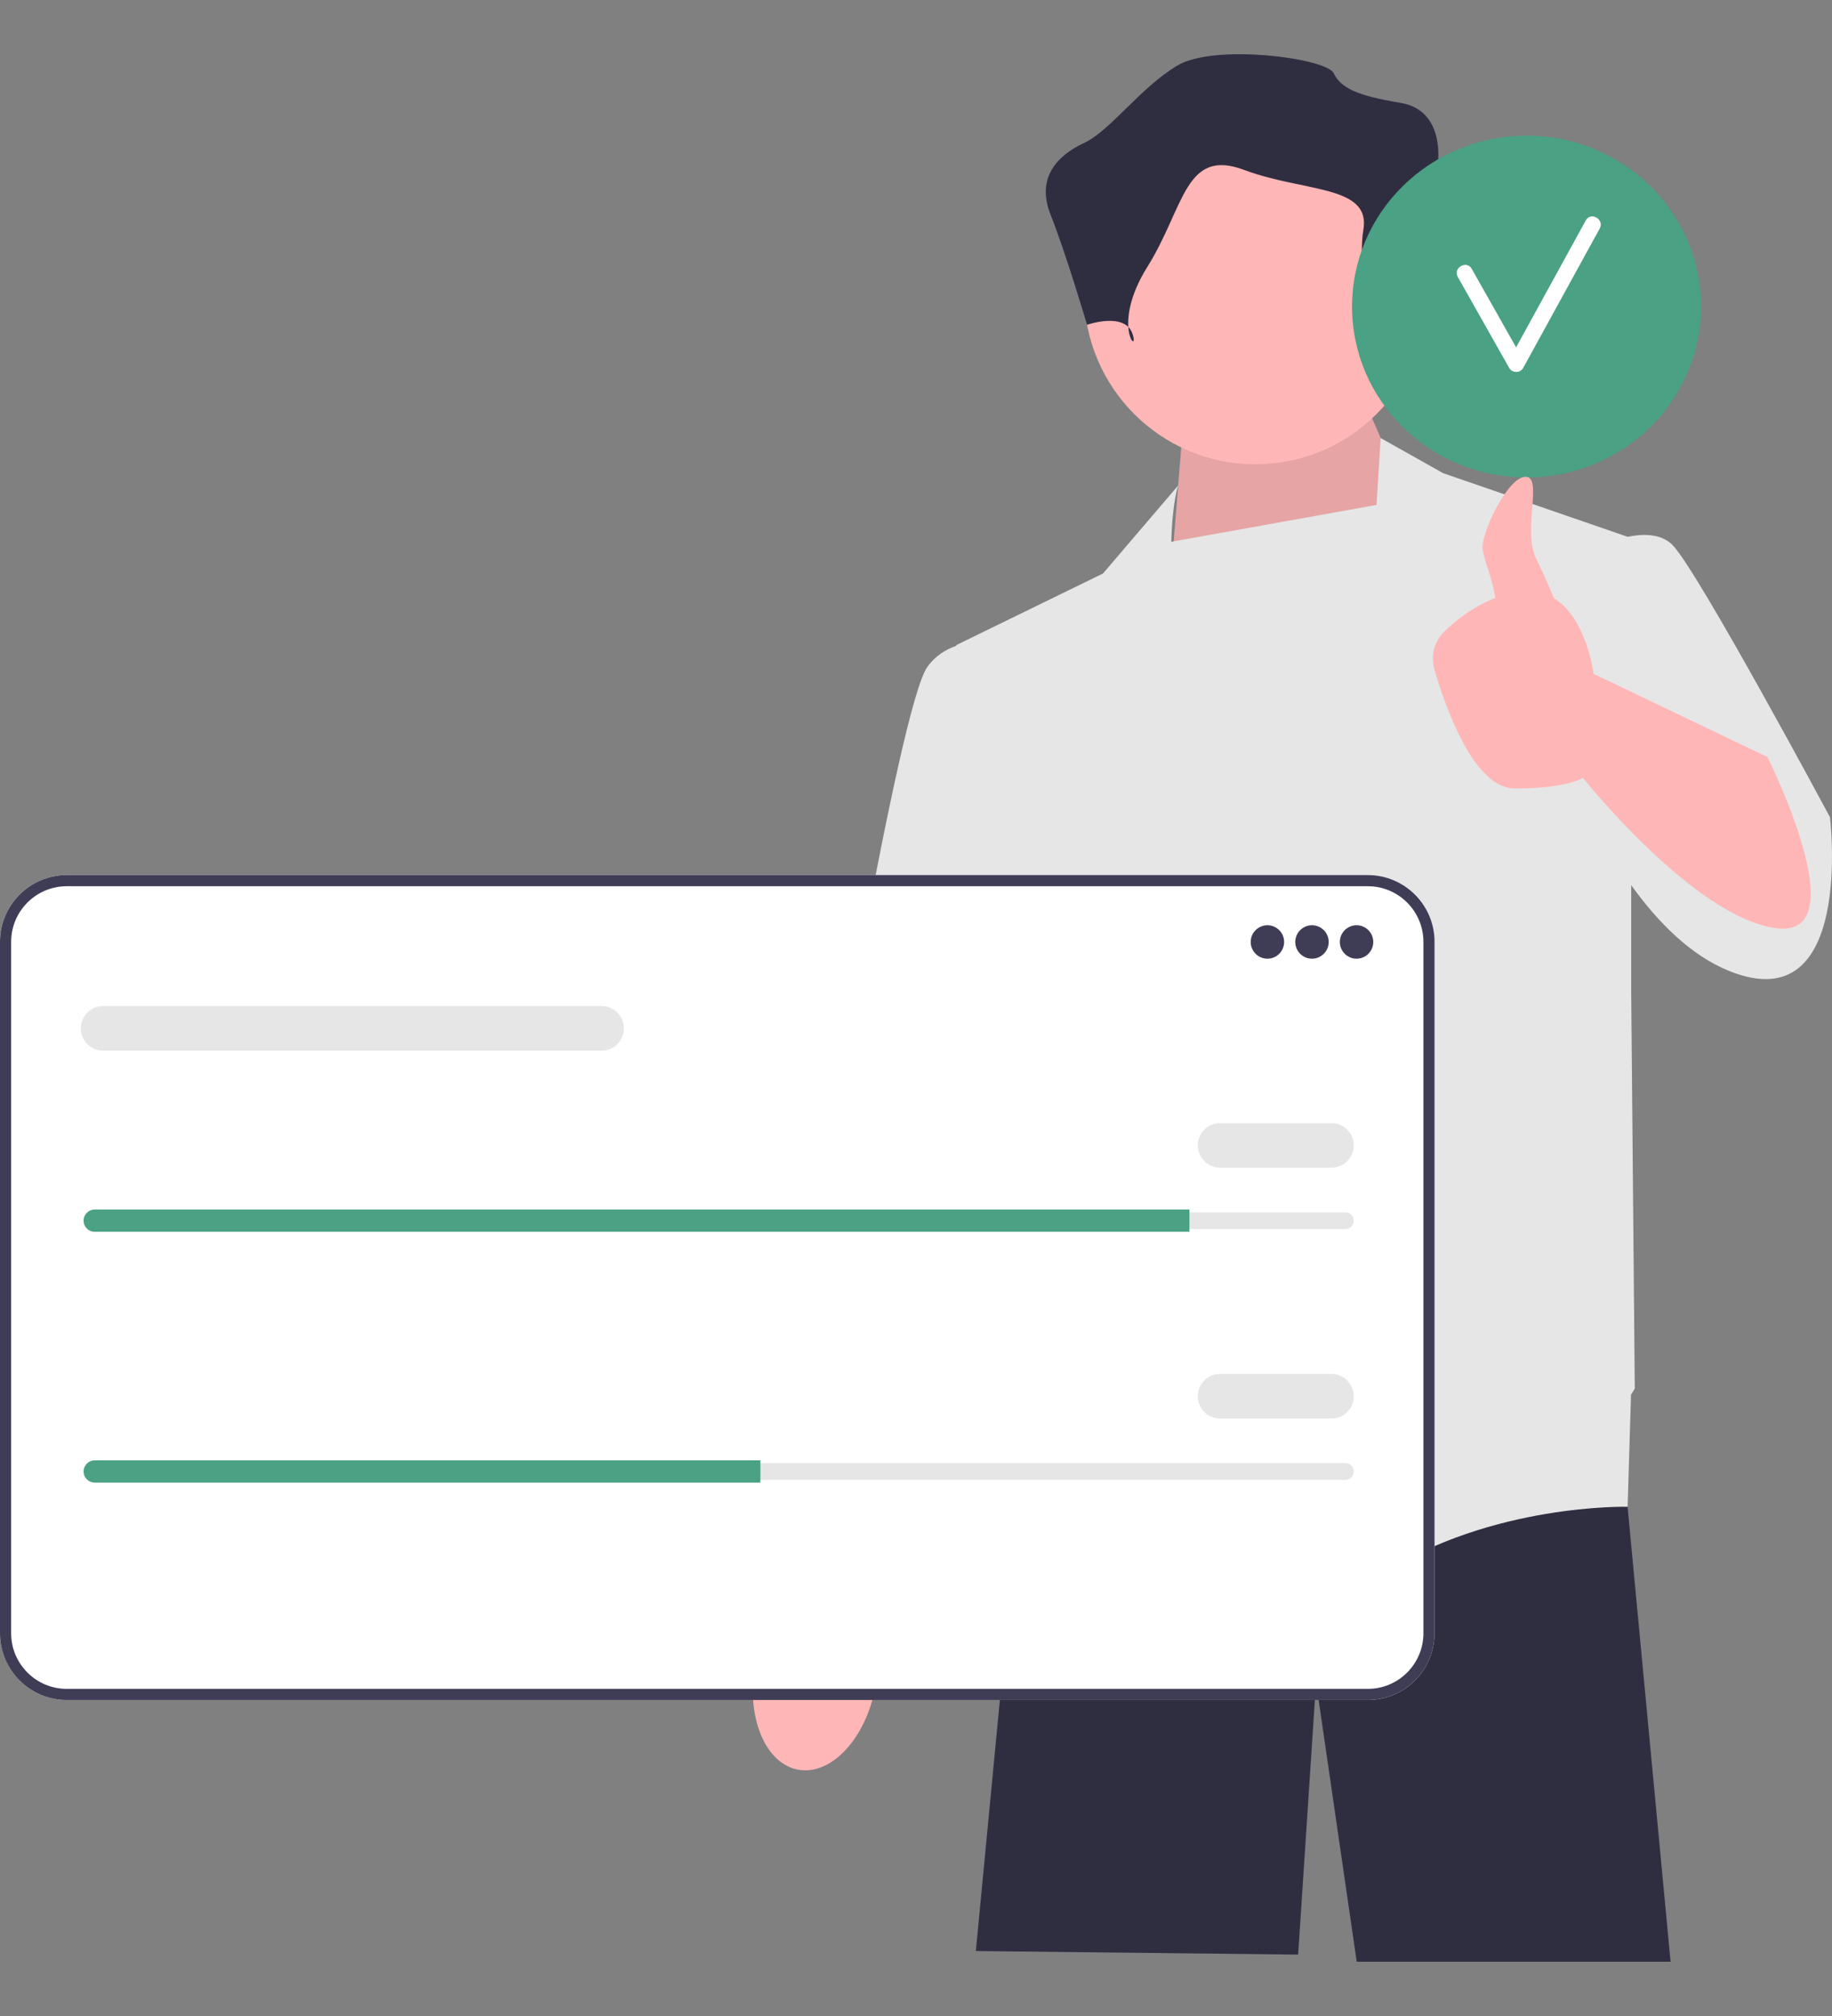 <?xml version="1.0" encoding="UTF-8" standalone="no" ?>
<!DOCTYPE svg PUBLIC "-//W3C//DTD SVG 1.1//EN" "http://www.w3.org/Graphics/SVG/1.1/DTD/svg11.dtd">
<svg xmlns="http://www.w3.org/2000/svg" xmlns:xlink="http://www.w3.org/1999/xlink" version="1.1" width="650" height="715" viewBox="0 -15.135 511.563 562.719" xml:space="preserve">
<rect x="0" y="-15.135" width="511.563" height="562.719" fill="#808080" stroke="none"/>
<desc>Created with Fabric.js 5.3.0</desc>
<defs>
</defs>
<g transform="matrix(1 0 0 1 255.781 266.224)" id="xh28h-ZZ4cNnqLYiDc9O_"  >
<g style=""   >
		<g transform="matrix(1 0 0 1 113.71 188.224)" id="T1K1mxje5tTyGEhj1pgrQ"  >
<path style="stroke: none; stroke-width: 1; stroke-dasharray: none; stroke-linecap: butt; stroke-dashoffset: 0; stroke-linejoin: miter; stroke-miterlimit: 4; fill: rgb(47,46,65); fill-rule: nonzero; opacity: 1;"  transform=" translate(-369.491, -454.448)" d="M 454.491 405.208 L 454.481 405.448 L 466.491 532.448 L 378.851 532.448 L 367.491 454.448 L 362.491 530.448 L 272.491 529.448 L 282.051 429.668 L 290.181 383.418 L 290.181 383.408 L 291.401 376.448 L 452.101 376.448 L 452.311 378.968 z" stroke-linecap="round" />
</g>
		<g transform="matrix(1 0 0 1 5.826 68.505)" id="LRBTYu3lVvErFYaQYc0Wm"  >
<path style="stroke: none; stroke-width: 1; stroke-dasharray: none; stroke-linecap: butt; stroke-dashoffset: 0; stroke-linejoin: miter; stroke-miterlimit: 4; fill: rgb(255,182,182); fill-rule: nonzero; opacity: 1;"  transform=" translate(-261.607, -334.729)" d="M 222.883 478.831 C 232.165 480.522 241.843 470.069 244.5 455.483 C 245.664 449.098 245.288 442.98 243.72 437.977 L 245.143 429.569 L 269.027 316.46 C 269.027 316.46 313.007 228.484 313.006 213.211 C 313.005 197.938 300.284 190.448 300.284 190.448 L 283.069 190.609 L 229.087 322.456 L 219.365 419.886 L 217.792 433.253 C 214.56 437.382 212.051 442.974 210.888 449.359 C 208.231 463.945 213.601 477.14 222.883 478.831 Z" stroke-linecap="round" />
</g>
		<g transform="matrix(1 0 0 1 106.46 -141.01)" id="EowYfYEt0ym8Xer6vs8nr"  >
<path style="stroke: none; stroke-width: 1; stroke-dasharray: none; stroke-linecap: butt; stroke-dashoffset: 0; stroke-linejoin: miter; stroke-miterlimit: 4; fill: rgb(255,182,182); fill-rule: nonzero; opacity: 1;"  transform=" translate(-362.241, -125.214)" d="M 397.991 135.948 L 381.991 98.948 L 329.991 107.948 L 326.491 151.48 z" stroke-linecap="round" />
</g>
		<g transform="matrix(1 0 0 1 106.46 -141.01)" id="Bsk0GUwSI10PX7H6OI-Pn"  >
<path style="stroke: none; stroke-width: 1; stroke-dasharray: none; stroke-linecap: butt; stroke-dashoffset: 0; stroke-linejoin: miter; stroke-miterlimit: 4; fill: rgb(0,0,0); fill-rule: nonzero; opacity: 0.1;"  transform=" translate(-362.241, -125.214)" d="M 397.991 135.948 L 381.991 98.948 L 329.991 107.948 L 326.491 151.48 z" stroke-linecap="round" />
</g>
		<g transform="matrix(1 0 0 1 114.496 1.759)" id="kY03UyAGPws_it8kAGs_U"  >
<path style="stroke: none; stroke-width: 1; stroke-dasharray: none; stroke-linecap: butt; stroke-dashoffset: 0; stroke-linejoin: miter; stroke-miterlimit: 4; fill: rgb(230,230,230); fill-rule: nonzero; opacity: 1;"  transform=" translate(-370.277, -267.983)" d="M 510.991 212.948 C 510.991 212.948 473.991 143.948 466.991 136.948 C 463.875 133.832 458.977 133.789 454.498 134.697 L 402.991 116.948 L 385.533 107.139 L 384.383 125.801 L 327.067 136.089 C 327.386 124.708 328.991 120.379 328.991 120.379 L 307.991 144.948 L 266.991 164.948 L 267.014 165.128 C 264.005 166.179 261.152 167.976 258.991 170.948 C 250.991 181.948 228.991 315.948 228.991 315.948 L 275.991 325.948 L 282.388 285.809 L 286.991 321.948 L 290.491 389.448 C 290.491 389.448 354.491 444.448 385.491 424.448 C 416.491 404.448 454.491 405.448 454.491 405.448 L 455.439 374.16 C 456.114 373.082 456.491 372.448 456.491 372.448 L 455.491 261.464 L 455.491 231.932 C 463.109 242.546 472.303 251.673 482.991 255.948 C 517.991 269.948 510.991 212.948 510.991 212.948 Z" stroke-linecap="round" />
</g>
		<g transform="matrix(1 0 0 1 94.775 -199.604)" id="GP5waDF4NjKRv4ae3RWyV"  >
<path style="stroke: none; stroke-width: 1; stroke-dasharray: none; stroke-linecap: butt; stroke-dashoffset: 0; stroke-linejoin: miter; stroke-miterlimit: 4; fill: rgb(255,182,182); fill-rule: nonzero; opacity: 1;"  transform=" translate(-47.838, -47.838)" d="M 0 47.838 C 0 21.418 21.418 0 47.838 0 C 74.259 0 95.677 21.418 95.677 47.838 C 95.677 74.259 74.259 95.677 47.838 95.677 C 21.418 95.677 0 74.259 0 47.838 z" stroke-linecap="round" />
</g>
		<g transform="matrix(1 0 0 1 94.475 -226.154)" id="jgTpQKIkkuiBRO_LGQCyG"  >
<path style="stroke: none; stroke-width: 1; stroke-dasharray: none; stroke-linecap: butt; stroke-dashoffset: 0; stroke-linejoin: miter; stroke-miterlimit: 4; fill: rgb(47,46,65); fill-rule: nonzero; opacity: 1;"  transform=" translate(-350.257, -40.07)" d="M 384.875 80.139 C 384.875 80.139 389.035 65.58 398.394 66.62 C 407.754 67.66 409.834 59.34 407.754 55.18 C 405.674 51.02 401.514 30.221 401.514 30.221 C 401.514 30.221 403.594 15.662 391.115 13.582 C 378.635 11.502 374.475 9.422 372.395 5.262 C 370.315 1.102 339.116 -3.058 328.717 3.182 C 318.317 9.422 309.997 21.394 302.717 24.767 C 295.438 28.141 289.198 34.381 293.358 44.781 C 297.518 55.18 303.551 75.52 303.551 75.52 C 303.551 75.52 314.157 71.82 316.237 78.06 C 318.317 84.299 309.997 75.98 320.397 59.34 C 330.796 42.701 330.796 26.061 347.436 32.301 C 364.075 38.541 382.795 36.461 380.715 48.94 C 378.635 61.42 384.875 80.139 384.875 80.139 Z" stroke-linecap="round" />
</g>
		<g transform="matrix(1 0 0 1 -55.49 78.03)" id="y2Kd8_EtR_cAuEDMas36s"  >
<path style="stroke: none; stroke-width: 1; stroke-dasharray: none; stroke-linecap: butt; stroke-dashoffset: 0; stroke-linejoin: miter; stroke-miterlimit: 4; fill: rgb(255,255,255); fill-rule: nonzero; opacity: 1;"  transform=" translate(-200.291, -344.255)" d="M 381.949 459.384 L 18.633 459.384 C 8.359 459.384 0 451.025 0 440.751 L 0 247.758 C 0 237.484 8.359 229.125 18.633 229.125 L 381.949 229.125 C 392.224 229.125 400.583 237.484 400.583 247.758 L 400.583 440.751 C 400.583 451.025 392.224 459.384 381.949 459.384 Z" stroke-linecap="round" />
</g>
		<g transform="matrix(1 0 0 1 -55.49 78.03)" id="su857Gqm15fxAdmd3Zr_f"  >
<path style="stroke: none; stroke-width: 1; stroke-dasharray: none; stroke-linecap: butt; stroke-dashoffset: 0; stroke-linejoin: miter; stroke-miterlimit: 4; fill: rgb(63,61,86); fill-rule: nonzero; opacity: 1;"  transform=" translate(-200.291, -344.255)" d="M 381.949 459.384 L 18.633 459.384 C 8.359 459.384 0 451.025 0 440.751 L 0 247.758 C 0 237.484 8.359 229.125 18.633 229.125 L 381.949 229.125 C 392.224 229.125 400.583 237.484 400.583 247.758 L 400.583 440.751 C 400.583 451.025 392.224 459.384 381.949 459.384 Z M 18.633 232.236 C 10.075 232.236 3.112 239.2 3.112 247.758 L 3.112 440.751 C 3.112 449.309 10.075 456.273 18.633 456.273 L 381.949 456.273 C 390.508 456.273 397.471 449.309 397.471 440.751 L 397.471 247.758 C 397.471 239.2 390.508 232.236 381.949 232.236 L 18.633 232.236 Z" stroke-linecap="round" />
</g>
		<g transform="matrix(1 0 0 1 98.127 -18.43)" id="bYrw2W88poIwVmmyOjpZm"  >
<path style="stroke: none; stroke-width: 1; stroke-dasharray: none; stroke-linecap: butt; stroke-dashoffset: 0; stroke-linejoin: miter; stroke-miterlimit: 4; fill: rgb(63,61,86); fill-rule: nonzero; opacity: 1;"  transform=" translate(-4.667, -4.667)" d="M 0 4.667 C 0 2.09 2.09 0 4.667 0 C 7.245 0 9.335 2.09 9.335 4.667 C 9.335 7.245 7.245 9.335 4.667 9.335 C 2.09 9.335 0 7.245 0 4.667 z" stroke-linecap="round" />
</g>
		<g transform="matrix(1 0 0 1 110.574 -18.43)" id="fVDG7xhh1KMcxEEesLFxI"  >
<path style="stroke: none; stroke-width: 1; stroke-dasharray: none; stroke-linecap: butt; stroke-dashoffset: 0; stroke-linejoin: miter; stroke-miterlimit: 4; fill: rgb(63,61,86); fill-rule: nonzero; opacity: 1;"  transform=" translate(-4.667, -4.667)" d="M 0 4.667 C 0 2.09 2.09 0 4.667 0 C 7.245 0 9.335 2.09 9.335 4.667 C 9.335 7.245 7.245 9.335 4.667 9.335 C 2.09 9.335 0 7.245 0 4.667 z" stroke-linecap="round" />
</g>
		<g transform="matrix(1 0 0 1 123.02 -18.43)" id="ZA8e1w1TKCm77Em5o1DIh"  >
<path style="stroke: none; stroke-width: 1; stroke-dasharray: none; stroke-linecap: butt; stroke-dashoffset: 0; stroke-linejoin: miter; stroke-miterlimit: 4; fill: rgb(63,61,86); fill-rule: nonzero; opacity: 1;"  transform=" translate(-4.667, -4.667)" d="M 0 4.667 C 0 2.09 2.09 0 4.667 0 C 7.245 0 9.335 2.09 9.335 4.667 C 9.335 7.245 7.245 9.335 4.667 9.335 C 2.09 9.335 0 7.245 0 4.667 z" stroke-linecap="round" />
</g>
		<g transform="matrix(1 0 0 1 -54.712 59.361)" id="XmKiw_3OT0MF13532TG6V"  >
<path style="stroke: none; stroke-width: 1; stroke-dasharray: none; stroke-linecap: butt; stroke-dashoffset: 0; stroke-linejoin: miter; stroke-miterlimit: 4; fill: rgb(230,230,230); fill-rule: nonzero; opacity: 1;"  transform=" translate(-201.069, -325.585)" d="M 26.449 323.251 C 25.162 323.251 24.115 324.298 24.115 325.585 C 24.115 326.212 24.357 326.793 24.797 327.221 C 25.241 327.675 25.822 327.919 26.449 327.919 L 375.69 327.919 C 376.977 327.919 378.023 326.872 378.023 325.585 C 378.023 324.957 377.781 324.377 377.341 323.948 C 376.898 323.494 376.316 323.251 375.69 323.251 L 26.449 323.251 Z" stroke-linecap="round" />
</g>
		<g transform="matrix(1 0 0 1 -78.049 59.361)" id="SZ7WTPhgcA8RcUJT3jJJm"  >
<path style="stroke: none; stroke-width: 1; stroke-dasharray: none; stroke-linecap: butt; stroke-dashoffset: 0; stroke-linejoin: miter; stroke-miterlimit: 4; fill: rgb(74,161,132); fill-rule: nonzero; opacity: 1;"  transform=" translate(-177.732, -325.585)" d="M 332.127 322.473 L 332.127 328.696 L 26.449 328.696 C 25.593 328.696 24.815 328.354 24.255 327.778 C 23.679 327.218 23.337 326.44 23.337 325.585 C 23.337 323.873 24.737 322.473 26.449 322.473 L 332.127 322.473 Z" stroke-linecap="round" />
</g>
		<g transform="matrix(1 0 0 1 100.461 38.357)" id="KL0WrgY7t-RSvzB18twxr"  >
<path style="stroke: none; stroke-width: 1; stroke-dasharray: none; stroke-linecap: butt; stroke-dashoffset: 0; stroke-linejoin: miter; stroke-miterlimit: 4; fill: rgb(230,230,230); fill-rule: nonzero; opacity: 1;"  transform=" translate(-356.242, -304.581)" d="M 371.8 310.805 L 340.684 310.805 C 337.253 310.805 334.461 308.014 334.461 304.581 C 334.461 301.149 337.253 298.358 340.684 298.358 L 371.8 298.358 C 375.232 298.358 378.023 301.149 378.023 304.581 C 378.023 308.014 375.232 310.805 371.8 310.805 Z" stroke-linecap="round" />
</g>
		<g transform="matrix(1 0 0 1 -157.395 5.685)" id="XkAcgvf89CoI9os-n5xQL"  >
<path style="stroke: none; stroke-width: 1; stroke-dasharray: none; stroke-linecap: butt; stroke-dashoffset: 0; stroke-linejoin: miter; stroke-miterlimit: 4; fill: rgb(230,230,230); fill-rule: nonzero; opacity: 1;"  transform=" translate(-98.386, -271.909)" d="M 167.99 278.133 L 28.782 278.133 C 25.351 278.133 22.559 275.342 22.559 271.909 C 22.559 268.477 25.351 265.686 28.782 265.686 L 167.99 265.686 C 171.421 265.686 174.213 268.477 174.213 271.909 C 174.213 275.342 171.421 278.133 167.99 278.133 Z" stroke-linecap="round" />
</g>
		<g transform="matrix(1 0 0 1 -54.712 129.372)" id="s8EF3VZi6SqT07z-0J1rg"  >
<path style="stroke: none; stroke-width: 1; stroke-dasharray: none; stroke-linecap: butt; stroke-dashoffset: 0; stroke-linejoin: miter; stroke-miterlimit: 4; fill: rgb(230,230,230); fill-rule: nonzero; opacity: 1;"  transform=" translate(-201.069, -395.596)" d="M 26.449 393.262 C 25.162 393.262 24.115 394.309 24.115 395.596 C 24.115 396.224 24.357 396.804 24.797 397.232 C 25.241 397.687 25.822 397.93 26.449 397.93 L 375.69 397.93 C 376.977 397.93 378.023 396.883 378.023 395.596 C 378.023 394.969 377.781 394.388 377.341 393.96 C 376.898 393.506 376.316 393.262 375.69 393.262 L 26.449 393.262 Z" stroke-linecap="round" />
</g>
		<g transform="matrix(1 0 0 1 -137.948 129.372)" id="TDqaUjYXwZftWCT_Md8uX"  >
<path style="stroke: none; stroke-width: 1; stroke-dasharray: none; stroke-linecap: butt; stroke-dashoffset: 0; stroke-linejoin: miter; stroke-miterlimit: 4; fill: rgb(74,161,132); fill-rule: nonzero; opacity: 1;"  transform=" translate(-117.834, -395.596)" d="M 212.33 392.485 L 212.33 398.708 L 26.449 398.708 C 25.593 398.708 24.815 398.365 24.255 397.79 C 23.679 397.23 23.337 396.452 23.337 395.596 C 23.337 393.885 24.737 392.485 26.449 392.485 L 212.33 392.485 Z" stroke-linecap="round" />
</g>
		<g transform="matrix(1 0 0 1 100.461 108.369)" id="p0FlmG2GJe26ocRkEt1_9"  >
<path style="stroke: none; stroke-width: 1; stroke-dasharray: none; stroke-linecap: butt; stroke-dashoffset: 0; stroke-linejoin: miter; stroke-miterlimit: 4; fill: rgb(230,230,230); fill-rule: nonzero; opacity: 1;"  transform=" translate(-356.242, -374.593)" d="M 371.8 380.816 L 340.684 380.816 C 337.253 380.816 334.461 378.025 334.461 374.593 C 334.461 371.161 337.253 368.37 340.684 368.37 L 371.8 368.37 C 375.232 368.37 378.023 371.161 378.023 374.593 C 378.023 378.025 375.232 380.816 371.8 380.816 Z" stroke-linecap="round" />
</g>
		<g transform="matrix(1 0 0 1 170.492 -195.783)" id="M6tC7VvzZ-Kc0VqUi_-sh"  >
<path style="stroke: none; stroke-width: 1; stroke-dasharray: none; stroke-linecap: butt; stroke-dashoffset: 0; stroke-linejoin: miter; stroke-miterlimit: 4; fill: rgb(74,161,132); fill-rule: nonzero; opacity: 1;"  transform=" translate(-48.726, -47.7)" d="M 0 47.7 C 0 21.356 21.816 0 48.726 0 C 75.637 0 97.453 21.356 97.453 47.7 C 97.453 74.044 75.637 95.4 48.726 95.4 C 21.816 95.4 0 74.044 0 47.7 z" stroke-linecap="round" />
</g>
		<g transform="matrix(1 0 0 1 171.097 -199.25)" id="kWy5q1kPXkH5sxc-3K0gy"  >
<path style="stroke: none; stroke-width: 1; stroke-dasharray: none; stroke-linecap: butt; stroke-dashoffset: 0; stroke-linejoin: miter; stroke-miterlimit: 4; fill: rgb(255,255,255); fill-rule: nonzero; opacity: 1;"  transform=" translate(-426.878, -66.974)" d="M 442.811 46.381 C 436.324 58.193 429.837 70.005 423.35 81.817 C 419.216 74.512 415.104 67.195 410.959 59.895 C 409.528 57.374 405.635 59.642 407.07 62.169 C 411.874 70.63 416.629 79.12 421.433 87.582 C 422.255 89.028 424.51 89.062 425.323 87.582 C 432.449 74.606 439.575 61.63 446.701 48.654 C 448.098 46.112 444.209 43.836 442.811 46.381 Z" stroke-linecap="round" />
</g>
		<g transform="matrix(1 0 0 1 197.078 -85.212)" id="Wm0vxdZLXQxKjXovl9CVy"  >
<path style="stroke: none; stroke-width: 1; stroke-dasharray: none; stroke-linecap: butt; stroke-dashoffset: 0; stroke-linejoin: miter; stroke-miterlimit: 4; fill: rgb(255,182,182); fill-rule: nonzero; opacity: 1;"  transform=" translate(-452.859, -181.012)" d="M 493.538 196.172 L 444.991 172.948 C 444.991 172.948 443.041 157.405 433.937 151.861 C 432.389 148.168 430.608 144.111 428.991 140.897 C 424.991 132.948 430.991 117.948 425.991 117.948 C 420.991 117.948 413.6 133.724 413.991 137.948 C 414.291 141.191 416.972 146.853 417.525 151.809 C 411.428 154.109 406.51 158.05 403.276 161.188 C 400.477 163.904 399.437 167.956 400.531 171.699 C 403.7 182.546 411.622 204.948 422.991 204.948 C 437.991 204.948 441.991 201.948 441.991 201.948 C 441.991 201.948 472.991 240.948 495.991 243.948 C 518.991 246.948 493.538 196.172 493.538 196.172 Z" stroke-linecap="round" />
</g>
</g>
</g>
</svg>